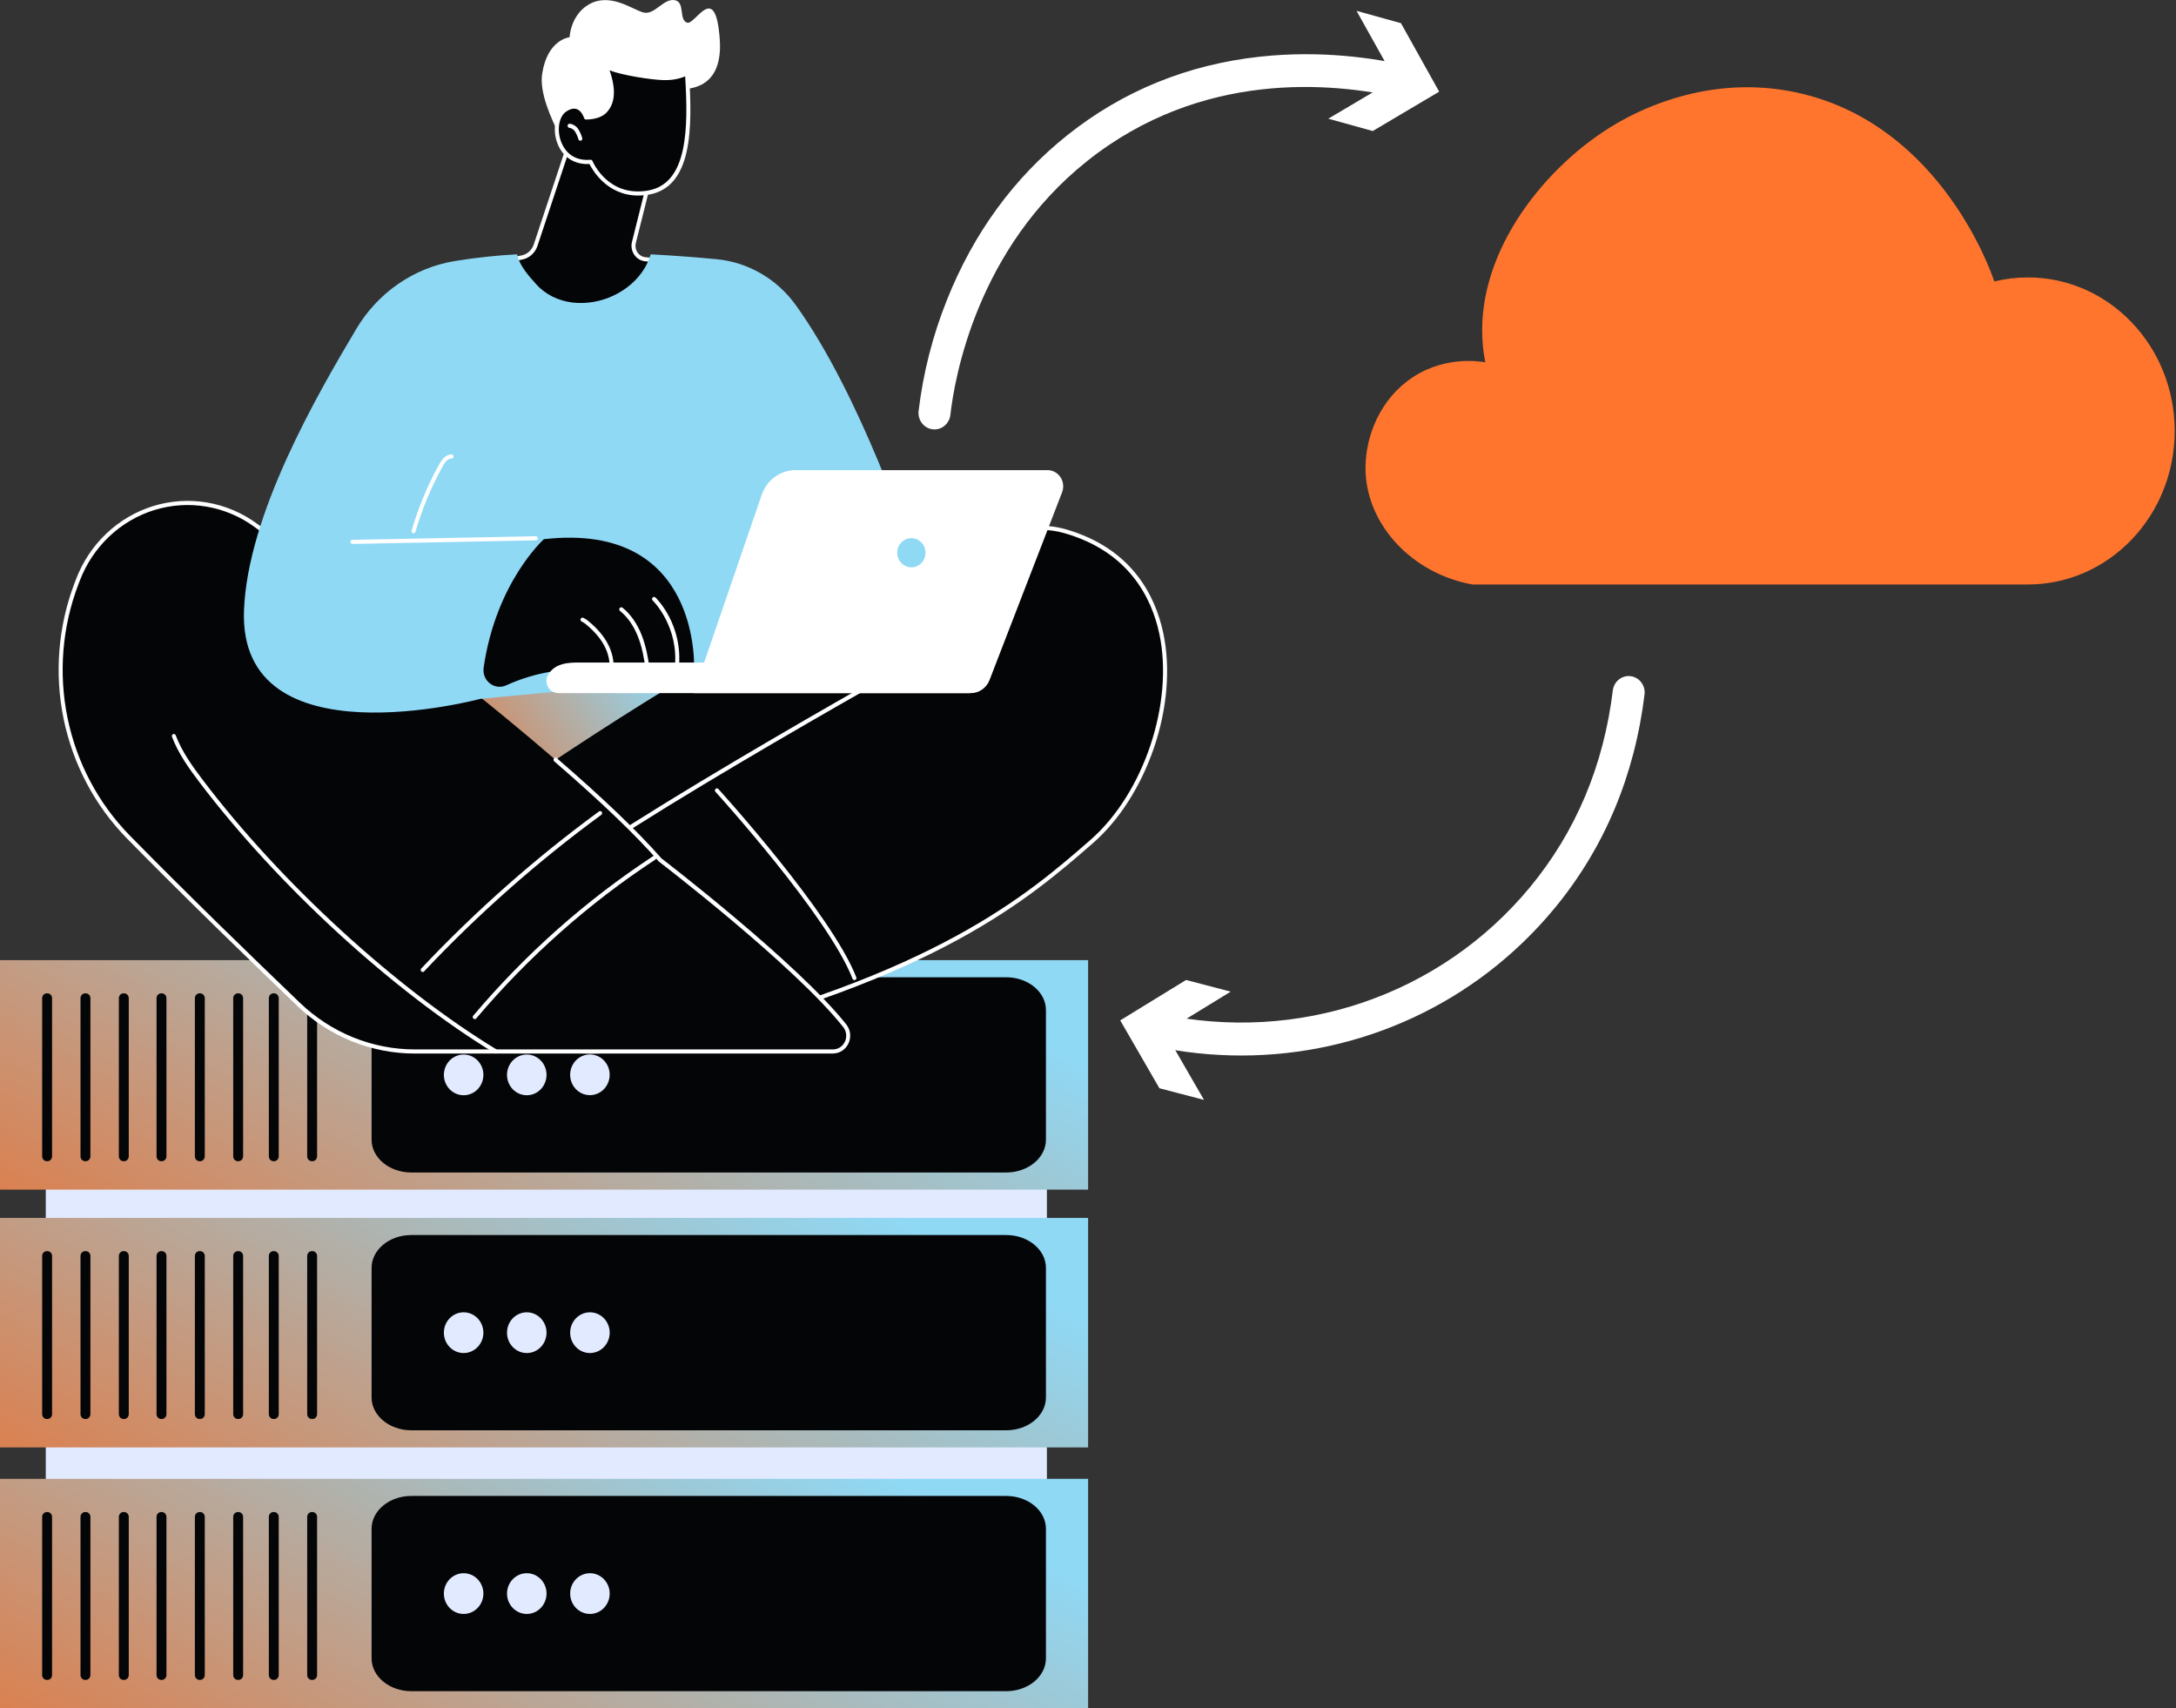 <svg width="279" height="219" viewBox="0 0 279 219" fill="none" xmlns="http://www.w3.org/2000/svg">
<rect x="0" y="0" width="279" height="219" fill="#333333" stroke="none"/>
<path d="M180.419 48.875C184.717 45.588 189.473 46.281 190.445 46.448C190.25 45.466 190.124 44.471 190.07 43.47C189.445 32.061 198.219 21.098 207.314 15.804C210.589 13.898 219.848 9.271 231.184 12.05C248.86 16.387 255.259 34.731 255.704 36.082C257.115 35.738 258.559 35.564 260.008 35.565C270.405 35.565 278.833 44.377 278.833 55.248C278.833 66.118 270.405 74.929 260.008 74.929H188.768C180.971 73.485 175.419 67.326 175.096 60.635C174.907 56.688 176.502 51.869 180.419 48.875Z" fill="#FF752E"/>
<path d="M134.23 149.375H5.869V209.424H134.23V149.375Z" fill="#E2EAFF"/>
<path d="M139.514 123.086H0V152.505H139.514V123.086Z" fill="url(#paint0_linear_695_13806)"/>
<path d="M129.008 125.282H52.741C49.926 125.282 47.644 127.167 47.644 129.491V146.101C47.644 148.425 49.926 150.31 52.741 150.31H129.008C131.823 150.31 134.106 148.425 134.106 146.101V129.491C134.106 127.167 131.823 125.282 129.008 125.282Z" fill="#040507"/>
<path d="M60.416 140.208C61.708 139.656 62.322 138.129 61.787 136.798C61.251 135.466 59.77 134.833 58.477 135.385C57.184 135.937 56.571 137.463 57.106 138.795C57.642 140.127 59.123 140.759 60.416 140.208Z" fill="#E2EAFF"/>
<path d="M68.51 140.208C69.803 139.656 70.417 138.129 69.881 136.798C69.346 135.466 67.864 134.833 66.572 135.385C65.279 135.937 64.665 137.463 65.201 138.795C65.736 140.127 67.218 140.759 68.51 140.208Z" fill="#E2EAFF"/>
<path d="M78.102 138.384C78.423 136.981 77.58 135.576 76.218 135.245C74.856 134.913 73.492 135.782 73.171 137.185C72.849 138.588 73.693 139.994 75.054 140.325C76.416 140.656 77.78 139.787 78.102 138.384Z" fill="#E2EAFF"/>
<path d="M6.075 127.342H6.006C5.675 127.342 5.406 127.618 5.406 127.959V148.244C5.406 148.585 5.675 148.861 6.006 148.861H6.075C6.406 148.861 6.675 148.585 6.675 148.244V127.959C6.675 127.618 6.406 127.342 6.075 127.342Z" fill="#040507"/>
<path d="M10.992 127.342H10.923C10.592 127.342 10.323 127.618 10.323 127.959V148.244C10.323 148.585 10.592 148.861 10.923 148.861H10.992C11.323 148.861 11.592 148.585 11.592 148.244V127.959C11.592 127.618 11.323 127.342 10.992 127.342Z" fill="#040507"/>
<path d="M15.909 127.342H15.839C15.509 127.342 15.24 127.618 15.24 127.959V148.244C15.24 148.585 15.509 148.861 15.839 148.861H15.909C16.24 148.861 16.509 148.585 16.509 148.244V127.959C16.509 127.618 16.24 127.342 15.909 127.342Z" fill="#040507"/>
<path d="M20.74 127.342H20.671C20.34 127.342 20.071 127.618 20.071 127.959V148.244C20.071 148.585 20.34 148.861 20.671 148.861H20.74C21.071 148.861 21.34 148.585 21.34 148.244V127.959C21.34 127.618 21.071 127.342 20.74 127.342Z" fill="#040507"/>
<path d="M25.655 127.342H25.586C25.255 127.342 24.986 127.618 24.986 127.959V148.244C24.986 148.585 25.255 148.861 25.586 148.861H25.655C25.986 148.861 26.255 148.585 26.255 148.244V127.959C26.255 127.618 25.986 127.342 25.655 127.342Z" fill="#040507"/>
<path d="M30.571 127.342H30.502C30.171 127.342 29.902 127.618 29.902 127.959V148.244C29.902 148.585 30.171 148.861 30.502 148.861H30.571C30.902 148.861 31.171 148.585 31.171 148.244V127.959C31.171 127.618 30.902 127.342 30.571 127.342Z" fill="#040507"/>
<path d="M35.139 127.342H35.069C34.738 127.342 34.47 127.618 34.47 127.959V148.244C34.47 148.585 34.738 148.861 35.069 148.861H35.139C35.47 148.861 35.738 148.585 35.738 148.244V127.959C35.738 127.618 35.47 127.342 35.139 127.342Z" fill="#040507"/>
<path d="M40.056 127.342H39.986C39.655 127.342 39.387 127.618 39.387 127.959V148.244C39.387 148.585 39.655 148.861 39.986 148.861H40.056C40.387 148.861 40.655 148.585 40.655 148.244V127.959C40.655 127.618 40.387 127.342 40.056 127.342Z" fill="#040507"/>
<path d="M139.514 156.133H0V185.552H139.514V156.133Z" fill="url(#paint1_linear_695_13806)"/>
<path d="M129.008 158.326H52.741C49.926 158.326 47.644 160.211 47.644 162.535V179.149C47.644 181.474 49.926 183.359 52.741 183.359H129.008C131.823 183.359 134.106 181.474 134.106 179.149V162.537C134.106 160.213 131.823 158.326 129.008 158.326Z" fill="#040507"/>
<path d="M59.445 173.454C60.844 173.454 61.978 172.285 61.978 170.843C61.978 169.402 60.844 168.233 59.445 168.233C58.046 168.233 56.912 169.402 56.912 170.843C56.912 172.285 58.046 173.454 59.445 173.454Z" fill="#E2EAFF"/>
<path d="M67.542 173.454C68.941 173.454 70.075 172.285 70.075 170.843C70.075 169.402 68.941 168.233 67.542 168.233C66.143 168.233 65.009 169.402 65.009 170.843C65.009 172.285 66.143 173.454 67.542 173.454Z" fill="#E2EAFF"/>
<path d="M75.64 173.454C77.039 173.454 78.173 172.285 78.173 170.843C78.173 169.402 77.039 168.233 75.64 168.233C74.241 168.233 73.106 169.402 73.106 170.843C73.106 172.285 74.241 173.454 75.64 173.454Z" fill="#E2EAFF"/>
<path d="M6.075 160.39H6.006C5.675 160.39 5.406 160.666 5.406 161.007V181.292C5.406 181.633 5.675 181.909 6.006 181.909H6.075C6.406 181.909 6.675 181.633 6.675 181.292V161.007C6.675 160.666 6.406 160.39 6.075 160.39Z" fill="#040507"/>
<path d="M10.992 160.39H10.923C10.592 160.39 10.323 160.666 10.323 161.007V181.292C10.323 181.633 10.592 181.909 10.923 181.909H10.992C11.323 181.909 11.592 181.633 11.592 181.292V161.007C11.592 160.666 11.323 160.39 10.992 160.39Z" fill="#040507"/>
<path d="M15.909 160.39H15.839C15.509 160.39 15.24 160.666 15.24 161.007V181.292C15.24 181.633 15.509 181.909 15.839 181.909H15.909C16.24 181.909 16.509 181.633 16.509 181.292V161.007C16.509 160.666 16.24 160.39 15.909 160.39Z" fill="#040507"/>
<path d="M20.74 160.39H20.671C20.34 160.39 20.071 160.666 20.071 161.007V181.292C20.071 181.633 20.34 181.909 20.671 181.909H20.74C21.071 181.909 21.34 181.633 21.34 181.292V161.007C21.34 160.666 21.071 160.39 20.74 160.39Z" fill="#040507"/>
<path d="M25.655 160.39H25.586C25.255 160.39 24.986 160.666 24.986 161.007V181.292C24.986 181.633 25.255 181.909 25.586 181.909H25.655C25.986 181.909 26.255 181.633 26.255 181.292V161.007C26.255 160.666 25.986 160.39 25.655 160.39Z" fill="#040507"/>
<path d="M30.571 160.39H30.502C30.171 160.39 29.902 160.666 29.902 161.007V181.292C29.902 181.633 30.171 181.909 30.502 181.909H30.571C30.902 181.909 31.171 181.633 31.171 181.292V161.007C31.171 160.666 30.902 160.39 30.571 160.39Z" fill="#040507"/>
<path d="M35.139 160.39H35.069C34.738 160.39 34.47 160.666 34.47 161.007V181.292C34.47 181.633 34.738 181.909 35.069 181.909H35.139C35.47 181.909 35.738 181.633 35.738 181.292V161.007C35.738 160.666 35.47 160.39 35.139 160.39Z" fill="#040507"/>
<path d="M40.056 160.39H39.986C39.655 160.39 39.387 160.666 39.387 161.007V181.292C39.387 181.633 39.655 181.909 39.986 181.909H40.056C40.387 181.909 40.655 181.633 40.655 181.292V161.007C40.655 160.666 40.387 160.39 40.056 160.39Z" fill="#040507"/>
<path d="M139.514 189.581H0V219H139.514V189.581Z" fill="url(#paint2_linear_695_13806)"/>
<path d="M129.008 191.776H52.741C49.926 191.776 47.644 193.66 47.644 195.985V212.594C47.644 214.919 49.926 216.803 52.741 216.803H129.008C131.823 216.803 134.106 214.919 134.106 212.594V195.985C134.106 193.66 131.823 191.776 129.008 191.776Z" fill="#040507"/>
<path d="M59.445 206.901C60.844 206.901 61.978 205.733 61.978 204.291C61.978 202.85 60.844 201.681 59.445 201.681C58.046 201.681 56.912 202.85 56.912 204.291C56.912 205.733 58.046 206.901 59.445 206.901Z" fill="#E2EAFF"/>
<path d="M67.542 206.901C68.941 206.901 70.075 205.733 70.075 204.291C70.075 202.85 68.941 201.681 67.542 201.681C66.143 201.681 65.009 202.85 65.009 204.291C65.009 205.733 66.143 206.901 67.542 206.901Z" fill="#E2EAFF"/>
<path d="M75.64 206.901C77.039 206.901 78.173 205.733 78.173 204.291C78.173 202.85 77.039 201.681 75.64 201.681C74.241 201.681 73.106 202.85 73.106 204.291C73.106 205.733 74.241 206.901 75.64 206.901Z" fill="#E2EAFF"/>
<path d="M6.075 193.838H6.006C5.675 193.838 5.406 194.114 5.406 194.455V214.74C5.406 215.081 5.675 215.357 6.006 215.357H6.075C6.406 215.357 6.675 215.081 6.675 214.74V194.455C6.675 194.114 6.406 193.838 6.075 193.838Z" fill="#040507"/>
<path d="M10.992 193.838H10.923C10.592 193.838 10.323 194.114 10.323 194.455V214.74C10.323 215.081 10.592 215.357 10.923 215.357H10.992C11.323 215.357 11.592 215.081 11.592 214.74V194.455C11.592 194.114 11.323 193.838 10.992 193.838Z" fill="#040507"/>
<path d="M15.909 193.838H15.839C15.509 193.838 15.24 194.114 15.24 194.455V214.74C15.24 215.081 15.509 215.357 15.839 215.357H15.909C16.24 215.357 16.509 215.081 16.509 214.74V194.455C16.509 194.114 16.24 193.838 15.909 193.838Z" fill="#040507"/>
<path d="M20.74 193.838H20.671C20.34 193.838 20.071 194.114 20.071 194.455V214.74C20.071 215.081 20.34 215.357 20.671 215.357H20.74C21.071 215.357 21.34 215.081 21.34 214.74V194.455C21.34 194.114 21.071 193.838 20.74 193.838Z" fill="#040507"/>
<path d="M25.655 193.838H25.586C25.255 193.838 24.986 194.114 24.986 194.455V214.74C24.986 215.081 25.255 215.357 25.586 215.357H25.655C25.986 215.357 26.255 215.081 26.255 214.74V194.455C26.255 194.114 25.986 193.838 25.655 193.838Z" fill="#040507"/>
<path d="M30.571 193.838H30.502C30.171 193.838 29.902 194.114 29.902 194.455V214.74C29.902 215.081 30.171 215.357 30.502 215.357H30.571C30.902 215.357 31.171 215.081 31.171 214.74V194.455C31.171 194.114 30.902 193.838 30.571 193.838Z" fill="#040507"/>
<path d="M35.139 193.838H35.069C34.738 193.838 34.47 194.114 34.47 194.455V214.74C34.47 215.081 34.738 215.357 35.069 215.357H35.139C35.47 215.357 35.738 215.081 35.738 214.74V194.455C35.738 194.114 35.47 193.838 35.139 193.838Z" fill="#040507"/>
<path d="M40.056 193.838H39.986C39.655 193.838 39.387 194.114 39.387 194.455V214.74C39.387 215.081 39.655 215.357 39.986 215.357H40.056C40.387 215.357 40.655 215.081 40.655 214.74V194.455C40.655 194.114 40.387 193.838 40.056 193.838Z" fill="#040507"/>
<path d="M85.023 11.129C85.023 11.129 92.896 13.478 92.285 5.026C91.735 -2.579 89.15 3.244 88.104 2.907C86.978 2.548 87.908 0.201 86.454 0.012C85.024 -0.176 83.923 1.971 82.492 1.597C81.061 1.224 78.211 -1.035 75.45 0.6C73.139 1.971 73.03 4.776 73.03 4.776C73.03 4.776 70.168 5.026 69.508 9.514C68.849 14.001 74.79 22.355 74.79 22.355L85.023 11.129Z" fill="white"/>
<path d="M72.873 18.782L68.673 31.437C68.54 31.834 68.309 32.188 68.001 32.464C67.694 32.739 67.322 32.927 66.921 33.007L65.053 33.383C65.053 33.383 69.913 44.26 78.108 42.437C86.302 40.615 84.496 33.383 84.496 33.383L82.763 33.238C82.519 33.218 82.283 33.142 82.07 33.018C81.858 32.894 81.674 32.723 81.532 32.518C81.39 32.312 81.294 32.078 81.249 31.83C81.204 31.583 81.213 31.328 81.274 31.084L83.222 23.305C83.222 23.305 75.284 16.71 72.873 18.782Z" fill="#040507"/>
<path d="M76.286 42.905C69.118 42.905 64.867 33.594 64.82 33.493C64.804 33.457 64.795 33.417 64.795 33.377C64.795 33.337 64.804 33.298 64.82 33.262C64.838 33.226 64.864 33.195 64.895 33.171C64.926 33.147 64.962 33.131 65 33.123L66.869 32.748C67.225 32.678 67.557 32.512 67.831 32.268C68.106 32.023 68.312 31.709 68.431 31.355L72.631 18.701C72.646 18.654 72.673 18.613 72.71 18.582C75.256 16.398 83.056 22.828 83.387 23.103C83.426 23.135 83.454 23.177 83.47 23.225C83.485 23.274 83.487 23.325 83.474 23.375L81.526 31.153C81.475 31.36 81.467 31.576 81.505 31.786C81.543 31.996 81.625 32.195 81.745 32.369C81.865 32.543 82.021 32.688 82.201 32.793C82.381 32.898 82.581 32.962 82.788 32.979L84.521 33.124C84.575 33.127 84.627 33.148 84.668 33.184C84.71 33.219 84.74 33.267 84.753 33.322C84.784 33.441 85.485 36.365 83.892 39.02C82.788 40.863 80.861 42.101 78.168 42.7C77.549 42.838 76.918 42.906 76.286 42.905ZM65.432 33.571C66.295 35.3 70.922 43.761 78.054 42.174C80.609 41.607 82.422 40.449 83.451 38.733C84.714 36.629 84.409 34.285 84.288 33.624L82.745 33.496C82.464 33.473 82.192 33.386 81.947 33.242C81.702 33.099 81.49 32.902 81.327 32.665C81.163 32.428 81.052 32.158 81.001 31.872C80.949 31.587 80.959 31.293 81.029 31.012L82.935 23.401C80.695 21.564 74.961 17.505 73.09 18.936L68.915 31.517C68.77 31.959 68.513 32.354 68.172 32.662C67.831 32.97 67.417 33.18 66.972 33.27L65.432 33.571Z" fill="white"/>
<path d="M75.735 20.748C75.735 20.748 77.77 25.59 83.099 24.697C88.427 23.804 88.557 16.817 88.093 9.393C87.318 9.781 86.376 10.05 85.015 10.007C82.701 9.935 77.895 8.98 77.67 8.434C78.536 10.533 78.866 12.687 77.786 14.032C77.361 14.618 76.561 15.042 75.146 15.067C75.146 15.067 74.471 12.742 72.461 14.092C70.45 15.442 71.19 21.134 75.735 20.748Z" fill="#040507"/>
<path d="M81.827 25.069C77.851 25.069 75.976 21.812 75.58 21.023C73.585 21.13 72.031 20.075 71.399 18.18C70.826 16.456 71.218 14.602 72.311 13.872C72.982 13.422 73.598 13.298 74.144 13.504C74.822 13.76 75.176 14.461 75.313 14.8C76.404 14.751 77.162 14.441 77.571 13.876C78.697 12.477 78.112 10.203 77.426 8.54C77.41 8.507 77.402 8.472 77.4 8.436C77.398 8.4 77.403 8.364 77.415 8.331C77.428 8.297 77.446 8.266 77.47 8.24C77.494 8.214 77.523 8.193 77.555 8.179C77.588 8.165 77.622 8.158 77.657 8.158C77.692 8.158 77.727 8.166 77.758 8.18C77.79 8.194 77.819 8.215 77.843 8.242C77.867 8.268 77.886 8.299 77.897 8.333C78.233 8.729 82.625 9.672 85.014 9.746C86.159 9.783 87.104 9.595 87.973 9.157C88.011 9.138 88.052 9.129 88.094 9.131C88.136 9.132 88.177 9.145 88.214 9.166C88.25 9.188 88.281 9.219 88.302 9.256C88.325 9.292 88.338 9.334 88.34 9.377C88.792 16.418 88.805 24.01 83.138 24.96C82.704 25.033 82.266 25.069 81.827 25.069ZM75.735 20.484C75.784 20.485 75.833 20.5 75.874 20.528C75.915 20.557 75.947 20.596 75.967 20.643C76.047 20.832 77.989 25.285 83.052 24.434C88.191 23.573 88.261 16.487 87.85 9.788C86.997 10.147 86.079 10.301 84.995 10.267C83.441 10.217 79.75 9.649 78.158 9.016C78.759 10.719 79.095 12.798 77.971 14.195C77.448 14.913 76.492 15.301 75.138 15.325C75.083 15.325 75.029 15.307 74.985 15.273C74.941 15.239 74.908 15.192 74.893 15.137C74.893 15.129 74.62 14.236 73.964 13.992C73.579 13.847 73.116 13.954 72.59 14.307C71.702 14.905 71.392 16.528 71.883 18.006C72.155 18.826 73.076 20.71 75.716 20.482L75.735 20.484Z" fill="white"/>
<path d="M74.409 18.04C74.356 18.04 74.303 18.023 74.26 17.991C74.216 17.959 74.184 17.914 74.166 17.862C74.069 17.513 73.923 17.18 73.734 16.873C73.652 16.743 73.544 16.631 73.417 16.547C73.29 16.463 73.146 16.409 72.997 16.386C72.932 16.377 72.873 16.343 72.832 16.291C72.791 16.239 72.771 16.173 72.775 16.106C72.779 16.039 72.808 15.977 72.856 15.931C72.904 15.885 72.966 15.86 73.031 15.86C73.257 15.886 73.474 15.963 73.667 16.085C73.86 16.207 74.025 16.371 74.15 16.566C74.369 16.914 74.538 17.293 74.651 17.691C74.662 17.724 74.666 17.758 74.664 17.793C74.662 17.828 74.653 17.861 74.638 17.892C74.624 17.924 74.603 17.951 74.578 17.974C74.553 17.997 74.523 18.015 74.491 18.026C74.465 18.035 74.437 18.04 74.409 18.04Z" fill="white"/>
<path d="M61.889 87.732L86.736 84.524L89.11 90.371L69.866 100.027C69.866 100.027 60.335 93.259 61.889 87.732Z" fill="url(#paint3_linear_695_13806)"/>
<path d="M55.694 108.158C55.694 108.158 117.698 62.778 136.46 68.076C155.222 73.374 150.991 98.286 139.944 107.897C132.27 114.577 120.121 125.255 85.788 133.495C51.455 141.734 55.694 108.158 55.694 108.158Z" fill="#040507"/>
<path d="M75.865 135.062C70.058 135.062 65.395 133.451 61.951 130.241C53.73 122.582 55.427 108.268 55.447 108.124C55.451 108.088 55.463 108.053 55.481 108.022C55.499 107.991 55.524 107.964 55.552 107.943C55.616 107.897 61.983 103.244 71.1 97.185C71.128 97.163 71.16 97.149 71.194 97.141C71.228 97.133 71.263 97.132 71.298 97.139C71.332 97.145 71.365 97.159 71.394 97.179C71.423 97.199 71.447 97.225 71.466 97.255C71.485 97.286 71.498 97.32 71.504 97.355C71.509 97.391 71.508 97.427 71.5 97.462C71.491 97.497 71.476 97.53 71.455 97.558C71.434 97.587 71.408 97.611 71.377 97.629C62.87 103.283 56.76 107.71 55.943 108.306C55.8 109.662 54.659 122.731 62.297 129.847C67.407 134.605 75.29 135.744 85.743 133.236C119.856 125.048 131.789 114.659 139.686 107.785L139.793 107.692C146.652 101.72 150.54 90.1 148.642 81.23C147.66 76.644 144.74 70.683 136.4 68.328C129.264 66.314 115.024 71.41 94.077 83.477C94.047 83.496 94.014 83.509 93.98 83.515C93.946 83.52 93.91 83.519 93.877 83.51C93.843 83.501 93.811 83.485 93.784 83.463C93.756 83.442 93.733 83.414 93.716 83.383C93.699 83.352 93.689 83.317 93.685 83.281C93.681 83.246 93.685 83.21 93.695 83.176C93.705 83.141 93.722 83.11 93.745 83.082C93.767 83.055 93.795 83.033 93.826 83.017C114.896 70.878 129.265 65.766 136.536 67.818C145.123 70.244 148.131 76.388 149.142 81.116C150.103 85.603 149.674 90.861 147.938 95.921C146.242 100.861 143.466 105.185 140.124 108.095L140.016 108.189C132.079 115.098 120.085 125.536 85.854 133.753C82.214 134.626 78.885 135.062 75.865 135.062Z" fill="white"/>
<path d="M109.547 125.644C109.496 125.643 109.448 125.627 109.406 125.597C109.365 125.568 109.333 125.526 109.314 125.478C106.178 117.398 91.886 101.672 91.742 101.514C91.716 101.489 91.697 101.459 91.683 101.426C91.67 101.393 91.663 101.358 91.663 101.322C91.663 101.286 91.671 101.251 91.685 101.218C91.698 101.185 91.719 101.156 91.744 101.131C91.769 101.107 91.799 101.088 91.832 101.076C91.865 101.064 91.9 101.059 91.934 101.061C91.969 101.063 92.003 101.073 92.034 101.089C92.065 101.105 92.092 101.127 92.114 101.155C92.26 101.313 106.616 117.113 109.789 125.284C109.802 125.316 109.808 125.351 109.808 125.386C109.808 125.42 109.801 125.455 109.787 125.487C109.774 125.518 109.755 125.547 109.731 125.572C109.706 125.596 109.678 125.615 109.647 125.628C109.615 125.64 109.581 125.646 109.547 125.644Z" fill="white"/>
<path d="M69.189 114.421C69.137 114.421 69.085 114.405 69.042 114.374C68.999 114.343 68.966 114.299 68.948 114.248C68.93 114.197 68.928 114.142 68.941 114.089C68.955 114.037 68.984 113.99 69.025 113.956C78.523 105.746 121.47 81.931 121.902 81.692C121.932 81.674 121.965 81.662 121.999 81.657C122.034 81.652 122.068 81.655 122.102 81.664C122.135 81.674 122.166 81.69 122.193 81.713C122.22 81.735 122.243 81.763 122.259 81.794C122.276 81.826 122.286 81.86 122.289 81.896C122.292 81.931 122.288 81.967 122.277 82.001C122.267 82.035 122.249 82.066 122.227 82.093C122.204 82.12 122.176 82.142 122.145 82.157C121.713 82.397 78.812 106.185 69.354 114.36C69.308 114.399 69.25 114.421 69.189 114.421Z" fill="white"/>
<path d="M108.315 131.499C108.55 131.795 108.698 132.153 108.743 132.532C108.788 132.911 108.728 133.296 108.569 133.641C108.41 133.987 108.16 134.278 107.847 134.483C107.533 134.687 107.17 134.796 106.799 134.796H53.218C47.669 134.796 42.326 132.631 38.263 128.736C32.495 123.204 23.8 114.777 16.466 107.307C12.4 103.163 9.6 97.883 8.413 92.118C7.226 86.354 7.703 80.357 9.786 74.869L9.975 74.37C13.575 64.943 24.791 61.482 32.802 67.353C48.946 79.187 74.509 98.632 84.642 110.249C84.647 110.249 101.957 123.488 108.315 131.499Z" fill="#040507"/>
<path d="M106.799 135.061H53.217C47.602 135.068 42.194 132.876 38.088 128.929C32.158 123.242 23.561 114.907 16.285 107.496C12.182 103.316 9.357 97.99 8.16 92.174C6.963 86.359 7.446 80.309 9.549 74.773L9.739 74.273C10.591 72.033 11.927 70.022 13.645 68.393C15.364 66.764 17.42 65.56 19.657 64.872C21.895 64.184 24.255 64.03 26.559 64.422C28.863 64.814 31.049 65.742 32.953 67.135C40.202 72.448 50.934 80.463 60.897 88.477C60.946 88.522 60.976 88.584 60.982 88.651C60.988 88.718 60.969 88.784 60.929 88.837C60.889 88.89 60.831 88.926 60.766 88.936C60.702 88.947 60.636 88.931 60.582 88.894C50.626 80.889 39.901 72.879 32.66 67.569C30.819 66.223 28.706 65.326 26.479 64.947C24.252 64.567 21.971 64.716 19.808 65.38C17.645 66.045 15.658 67.209 13.996 68.783C12.335 70.357 11.044 72.301 10.22 74.466L10.03 74.965C7.963 80.405 7.489 86.35 8.665 92.064C9.842 97.779 12.618 103.013 16.65 107.12C23.92 114.526 32.512 122.858 38.44 128.541C42.45 132.397 47.732 134.539 53.217 134.533H106.794C107.117 134.533 107.434 134.439 107.707 134.261C107.98 134.083 108.199 133.829 108.337 133.527C108.475 133.226 108.527 132.891 108.487 132.56C108.447 132.23 108.317 131.918 108.111 131.661C101.846 123.763 84.661 110.587 84.489 110.455C84.476 110.444 84.463 110.432 84.451 110.419C81.499 107.036 76.995 102.723 71.063 97.601C71.011 97.556 70.978 97.492 70.972 97.422C70.966 97.352 70.987 97.283 71.031 97.229C71.075 97.176 71.137 97.142 71.205 97.136C71.272 97.13 71.34 97.152 71.392 97.197C77.331 102.324 81.845 106.651 84.815 110.047C85.511 110.578 102.301 123.508 108.508 131.326C108.774 131.66 108.942 132.065 108.993 132.494C109.044 132.923 108.975 133.358 108.796 133.748C108.617 134.139 108.333 134.469 107.979 134.7C107.625 134.931 107.214 135.054 106.795 135.055L106.799 135.061Z" fill="white"/>
<path d="M63.586 135.061C63.54 135.061 63.495 135.048 63.456 135.024C50.469 127.152 35.608 113.524 25.593 100.307C24.248 98.532 22.868 96.617 22.051 94.45C22.027 94.385 22.029 94.312 22.056 94.248C22.084 94.184 22.134 94.134 22.198 94.109C22.261 94.084 22.331 94.085 22.394 94.114C22.456 94.142 22.504 94.195 22.529 94.26C23.32 96.36 24.675 98.239 25.997 99.983C35.971 113.147 50.775 126.727 63.712 134.568C63.76 134.597 63.797 134.642 63.819 134.696C63.84 134.75 63.843 134.809 63.828 134.865C63.813 134.921 63.781 134.97 63.737 135.005C63.692 135.04 63.638 135.059 63.581 135.06L63.586 135.061Z" fill="white"/>
<path d="M60.87 130.645C60.821 130.645 60.773 130.631 60.732 130.603C60.69 130.576 60.657 130.537 60.637 130.491C60.617 130.445 60.61 130.394 60.617 130.343C60.624 130.293 60.645 130.246 60.678 130.208C67.375 122.29 75.141 115.403 83.737 109.758C83.766 109.736 83.798 109.721 83.832 109.713C83.866 109.705 83.902 109.704 83.936 109.711C83.971 109.718 84.004 109.732 84.032 109.752C84.062 109.772 84.086 109.798 84.105 109.829C84.124 109.859 84.137 109.894 84.142 109.929C84.148 109.965 84.146 110.002 84.137 110.037C84.129 110.072 84.113 110.104 84.092 110.133C84.07 110.162 84.043 110.185 84.012 110.203C75.457 115.822 67.729 122.678 61.064 130.56C61.04 130.588 61.01 130.609 60.976 130.624C60.943 130.639 60.907 130.646 60.87 130.645Z" fill="white"/>
<path d="M54.197 124.605C54.147 124.605 54.098 124.59 54.056 124.561C54.014 124.532 53.981 124.491 53.962 124.443C53.942 124.395 53.937 124.343 53.946 124.292C53.955 124.241 53.979 124.194 54.014 124.156C61.006 116.745 68.637 110.004 76.813 104.017C76.869 103.981 76.936 103.969 76.999 103.982C77.064 103.996 77.12 104.034 77.158 104.089C77.196 104.144 77.212 104.211 77.203 104.278C77.194 104.345 77.16 104.405 77.109 104.448C68.958 110.417 61.349 117.137 54.377 124.525C54.33 124.575 54.265 124.604 54.197 124.605Z" fill="white"/>
<path d="M102.048 39.132C100.85 37.465 99.323 36.076 97.568 35.059C95.813 34.041 93.869 33.417 91.863 33.228C89.553 33.008 86.657 32.774 83.426 32.604C83.248 33.21 82.996 33.79 82.677 34.331C81.741 35.919 80.274 37.142 78.64 37.901C76.999 38.68 75.184 38.984 73.388 38.782C71.638 38.564 69.973 37.796 68.764 36.453C67.778 35.359 66.596 34.035 66.293 32.601C63.616 32.744 60.948 33.033 58.301 33.466C55.706 33.893 53.232 34.896 51.05 36.404C48.868 37.912 47.03 39.89 45.662 42.202C40.571 50.76 31.757 65.977 31.285 78.223C30.526 97.955 61.613 89.585 61.613 89.585L96.53 86.283L116.758 70.15C116.758 70.15 110.462 50.847 102.048 39.132Z" fill="url(#paint4_linear_695_13806)"/>
<path d="M62.011 85.597C61.956 85.974 62.001 86.36 62.141 86.713C62.28 87.067 62.509 87.375 62.804 87.606C63.098 87.838 63.448 87.983 63.815 88.028C64.183 88.073 64.556 88.015 64.895 87.861C67.942 86.47 71.242 85.769 74.574 85.802L88.988 85.952C88.988 85.952 90.112 66.804 69.734 69.122C69.734 69.122 63.586 74.637 62.011 85.597Z" fill="#040507"/>
<path d="M78.371 86.284C78.359 86.285 78.347 86.285 78.334 86.284C78.267 86.273 78.207 86.236 78.166 86.18C78.126 86.124 78.109 86.054 78.118 85.985C78.266 84.94 78.028 83.778 77.446 82.71C76.956 81.812 76.23 80.962 75.225 80.114C75.041 79.946 74.836 79.805 74.615 79.694C74.58 79.683 74.547 79.665 74.519 79.641C74.491 79.616 74.468 79.586 74.452 79.552C74.437 79.517 74.428 79.48 74.428 79.442C74.427 79.404 74.435 79.367 74.45 79.332C74.465 79.297 74.487 79.266 74.514 79.241C74.542 79.216 74.574 79.197 74.609 79.186C74.645 79.175 74.682 79.172 74.718 79.177C74.755 79.182 74.79 79.195 74.821 79.215C75.085 79.345 75.33 79.512 75.55 79.71C76.605 80.601 77.371 81.505 77.893 82.463C78.529 83.629 78.79 84.911 78.625 86.071C78.613 86.131 78.582 86.186 78.535 86.225C78.489 86.263 78.431 86.284 78.371 86.284Z" fill="white"/>
<path d="M83.03 86.015C82.968 86.015 82.909 85.992 82.862 85.951C82.816 85.909 82.785 85.852 82.776 85.789C82.603 84.525 82.354 83.047 81.819 81.667C81.27 80.248 80.464 79.089 79.49 78.316C79.439 78.272 79.408 78.21 79.401 78.143C79.394 78.075 79.412 78.008 79.453 77.954C79.493 77.9 79.551 77.864 79.616 77.854C79.681 77.843 79.748 77.859 79.802 77.897C80.847 78.726 81.711 79.961 82.294 81.469C82.85 82.904 83.108 84.417 83.284 85.712C83.293 85.781 83.275 85.852 83.235 85.907C83.194 85.963 83.133 86 83.066 86.01C83.054 86.013 83.042 86.014 83.03 86.015Z" fill="white"/>
<path d="M86.762 86.013H86.731C86.664 86.005 86.603 85.97 86.561 85.915C86.519 85.86 86.499 85.79 86.507 85.72C87.13 80.347 83.72 77.009 83.687 76.977C83.638 76.93 83.608 76.863 83.606 76.793C83.603 76.724 83.628 76.656 83.674 76.604C83.72 76.553 83.784 76.523 83.852 76.52C83.92 76.518 83.986 76.543 84.036 76.591C84.184 76.733 87.669 80.146 87.016 85.783C87.008 85.846 86.978 85.905 86.931 85.948C86.884 85.99 86.824 86.013 86.762 86.013Z" fill="white"/>
<path d="M124.184 88.853H71.612C71.299 88.858 70.993 88.766 70.732 88.588C70.45 88.392 70.24 88.103 70.136 87.769C70.033 87.435 70.041 87.074 70.16 86.745C70.78 85.405 72.061 84.934 73.956 84.934H127.637L126.94 86.884C126.731 87.463 126.354 87.962 125.861 88.314C125.369 88.665 124.784 88.854 124.184 88.853Z" fill="white"/>
<path d="M124.485 88.853C124.999 88.853 125.501 88.694 125.926 88.397C126.351 88.1 126.68 87.678 126.871 87.186L136.178 63.11C136.3 62.795 136.345 62.455 136.309 62.118C136.274 61.782 136.159 61.459 135.974 61.179C135.79 60.899 135.542 60.669 135.251 60.511C134.961 60.352 134.637 60.269 134.308 60.269H102C101.05 60.269 100.123 60.573 99.348 61.138C98.572 61.703 97.985 62.502 97.668 63.425L88.932 88.853H124.485Z" fill="white"/>
<path d="M118.133 72.179C118.841 71.45 118.841 70.267 118.133 69.537C117.425 68.808 116.277 68.808 115.569 69.537C114.861 70.267 114.861 71.45 115.569 72.179C116.277 72.909 117.425 72.909 118.133 72.179Z" fill="url(#paint5_linear_695_13806)"/>
<path d="M45.173 69.732C45.108 69.727 45.047 69.698 45.003 69.649C44.958 69.6 44.934 69.535 44.934 69.468C44.934 69.401 44.958 69.336 45.003 69.287C45.047 69.238 45.108 69.209 45.173 69.204L68.68 68.745C68.715 68.742 68.75 68.746 68.783 68.757C68.816 68.769 68.847 68.787 68.873 68.812C68.899 68.836 68.92 68.865 68.935 68.898C68.949 68.931 68.957 68.967 68.958 69.003C68.959 69.039 68.952 69.075 68.939 69.108C68.926 69.142 68.906 69.172 68.881 69.197C68.856 69.223 68.826 69.242 68.793 69.255C68.76 69.268 68.725 69.274 68.69 69.272L45.182 69.732H45.173Z" fill="white"/>
<path d="M53.022 68.358C52.998 68.358 52.973 68.354 52.949 68.347C52.884 68.327 52.83 68.281 52.797 68.219C52.765 68.158 52.758 68.085 52.777 68.018C53.636 65.07 54.816 62.231 56.294 59.556C56.61 58.985 57.123 58.229 57.906 58.258C57.94 58.259 57.973 58.267 58.004 58.281C58.034 58.295 58.062 58.315 58.085 58.341C58.108 58.366 58.126 58.395 58.138 58.428C58.149 58.46 58.155 58.495 58.154 58.529C58.153 58.564 58.146 58.599 58.132 58.63C58.119 58.662 58.099 58.691 58.074 58.715C58.049 58.739 58.02 58.757 57.988 58.769C57.957 58.781 57.923 58.786 57.889 58.784C57.492 58.775 57.136 59.1 56.74 59.817C55.281 62.458 54.116 65.26 53.267 68.17C53.252 68.225 53.22 68.272 53.175 68.306C53.131 68.34 53.078 68.358 53.022 68.358Z" fill="white"/>
<path d="M159.146 135.313C155.315 135.311 151.494 134.898 147.746 134.079C147.215 133.963 146.749 133.634 146.453 133.165C146.156 132.696 146.053 132.124 146.165 131.576C146.278 131.029 146.597 130.549 147.052 130.244C147.508 129.938 148.062 129.832 148.594 129.948C166.43 133.835 184.651 127.634 196.144 113.767C202.044 106.646 205.63 98.123 206.801 88.432C206.888 87.894 207.174 87.412 207.598 87.086C208.022 86.76 208.552 86.615 209.077 86.683C209.602 86.75 210.082 87.024 210.415 87.447C210.749 87.871 210.91 88.411 210.867 88.954C209.589 99.485 205.689 108.75 199.259 116.509C189.246 128.591 174.543 135.313 159.146 135.313Z" fill="white"/>
<path d="M157.795 127.125L149.346 132.302L154.375 141.004L148.656 139.509L143.631 130.808L152.076 125.629L157.795 127.125Z" fill="white"/>
<path d="M119.818 55.05C119.738 55.05 119.657 55.045 119.577 55.036C119.037 54.971 118.545 54.687 118.208 54.248C117.87 53.808 117.716 53.249 117.779 52.693C118.364 47.799 119.586 43.008 121.414 38.452C124.831 29.872 130.031 22.76 136.869 17.314C143.983 11.646 152.303 8.263 161.594 7.261C169.331 6.424 176.119 7.43 180.453 8.421C180.983 8.542 181.445 8.876 181.737 9.348C182.029 9.821 182.127 10.393 182.009 10.94C181.891 11.487 181.567 11.963 181.109 12.264C180.65 12.564 180.095 12.665 179.564 12.544C170.853 10.553 154.06 8.959 139.378 20.657C125.267 31.897 122.397 48.4 121.854 53.19C121.794 53.703 121.554 54.176 121.178 54.518C120.803 54.861 120.319 55.05 119.818 55.05Z" fill="white"/>
<path d="M170.311 15.215L178.833 10.168L173.931 1.39L179.627 2.973L184.526 11.75L176.007 16.798L170.311 15.215Z" fill="white"/>
<defs>
<linearGradient id="paint0_linear_695_13806" x1="-67.714" y1="154.588" x2="-9.599" y2="52.016" gradientUnits="userSpaceOnUse">
<stop stop-color="#FA5B0B"/>
<stop offset="1" stop-color="#8FD9F5"/>
</linearGradient>
<linearGradient id="paint1_linear_695_13806" x1="-67.714" y1="187.634" x2="-9.599" y2="85.062" gradientUnits="userSpaceOnUse">
<stop stop-color="#FA5B0B"/>
<stop offset="1" stop-color="#8FD9F5"/>
</linearGradient>
<linearGradient id="paint2_linear_695_13806" x1="-67.714" y1="221.082" x2="-9.599" y2="118.51" gradientUnits="userSpaceOnUse">
<stop stop-color="#FA5B0B"/>
<stop offset="1" stop-color="#8FD9F5"/>
</linearGradient>
<linearGradient id="paint3_linear_695_13806" x1="48.423" y1="101.125" x2="81.204" y2="79.569" gradientUnits="userSpaceOnUse">
<stop stop-color="#FA5B0B"/>
<stop offset="1" stop-color="#8FD9F5"/>
</linearGradient>
<linearGradient id="paint4_linear_695_13806" x1="-10.22" y1="95.506" x2="103.087" y2="34.142" gradientUnits="userSpaceOnUse">
<stop stop-color="#FA5B0B"/>
<stop offset="0" stop-color="#8FD9F5"/>
</linearGradient>
<linearGradient id="paint5_linear_695_13806" x1="115.788" y1="74.969" x2="118.334" y2="69.569" gradientUnits="userSpaceOnUse">
<stop stop-color="#FA5B0B"/>
<stop offset="0" stop-color="#8FD9F5"/>
</linearGradient>
</defs>
</svg>
